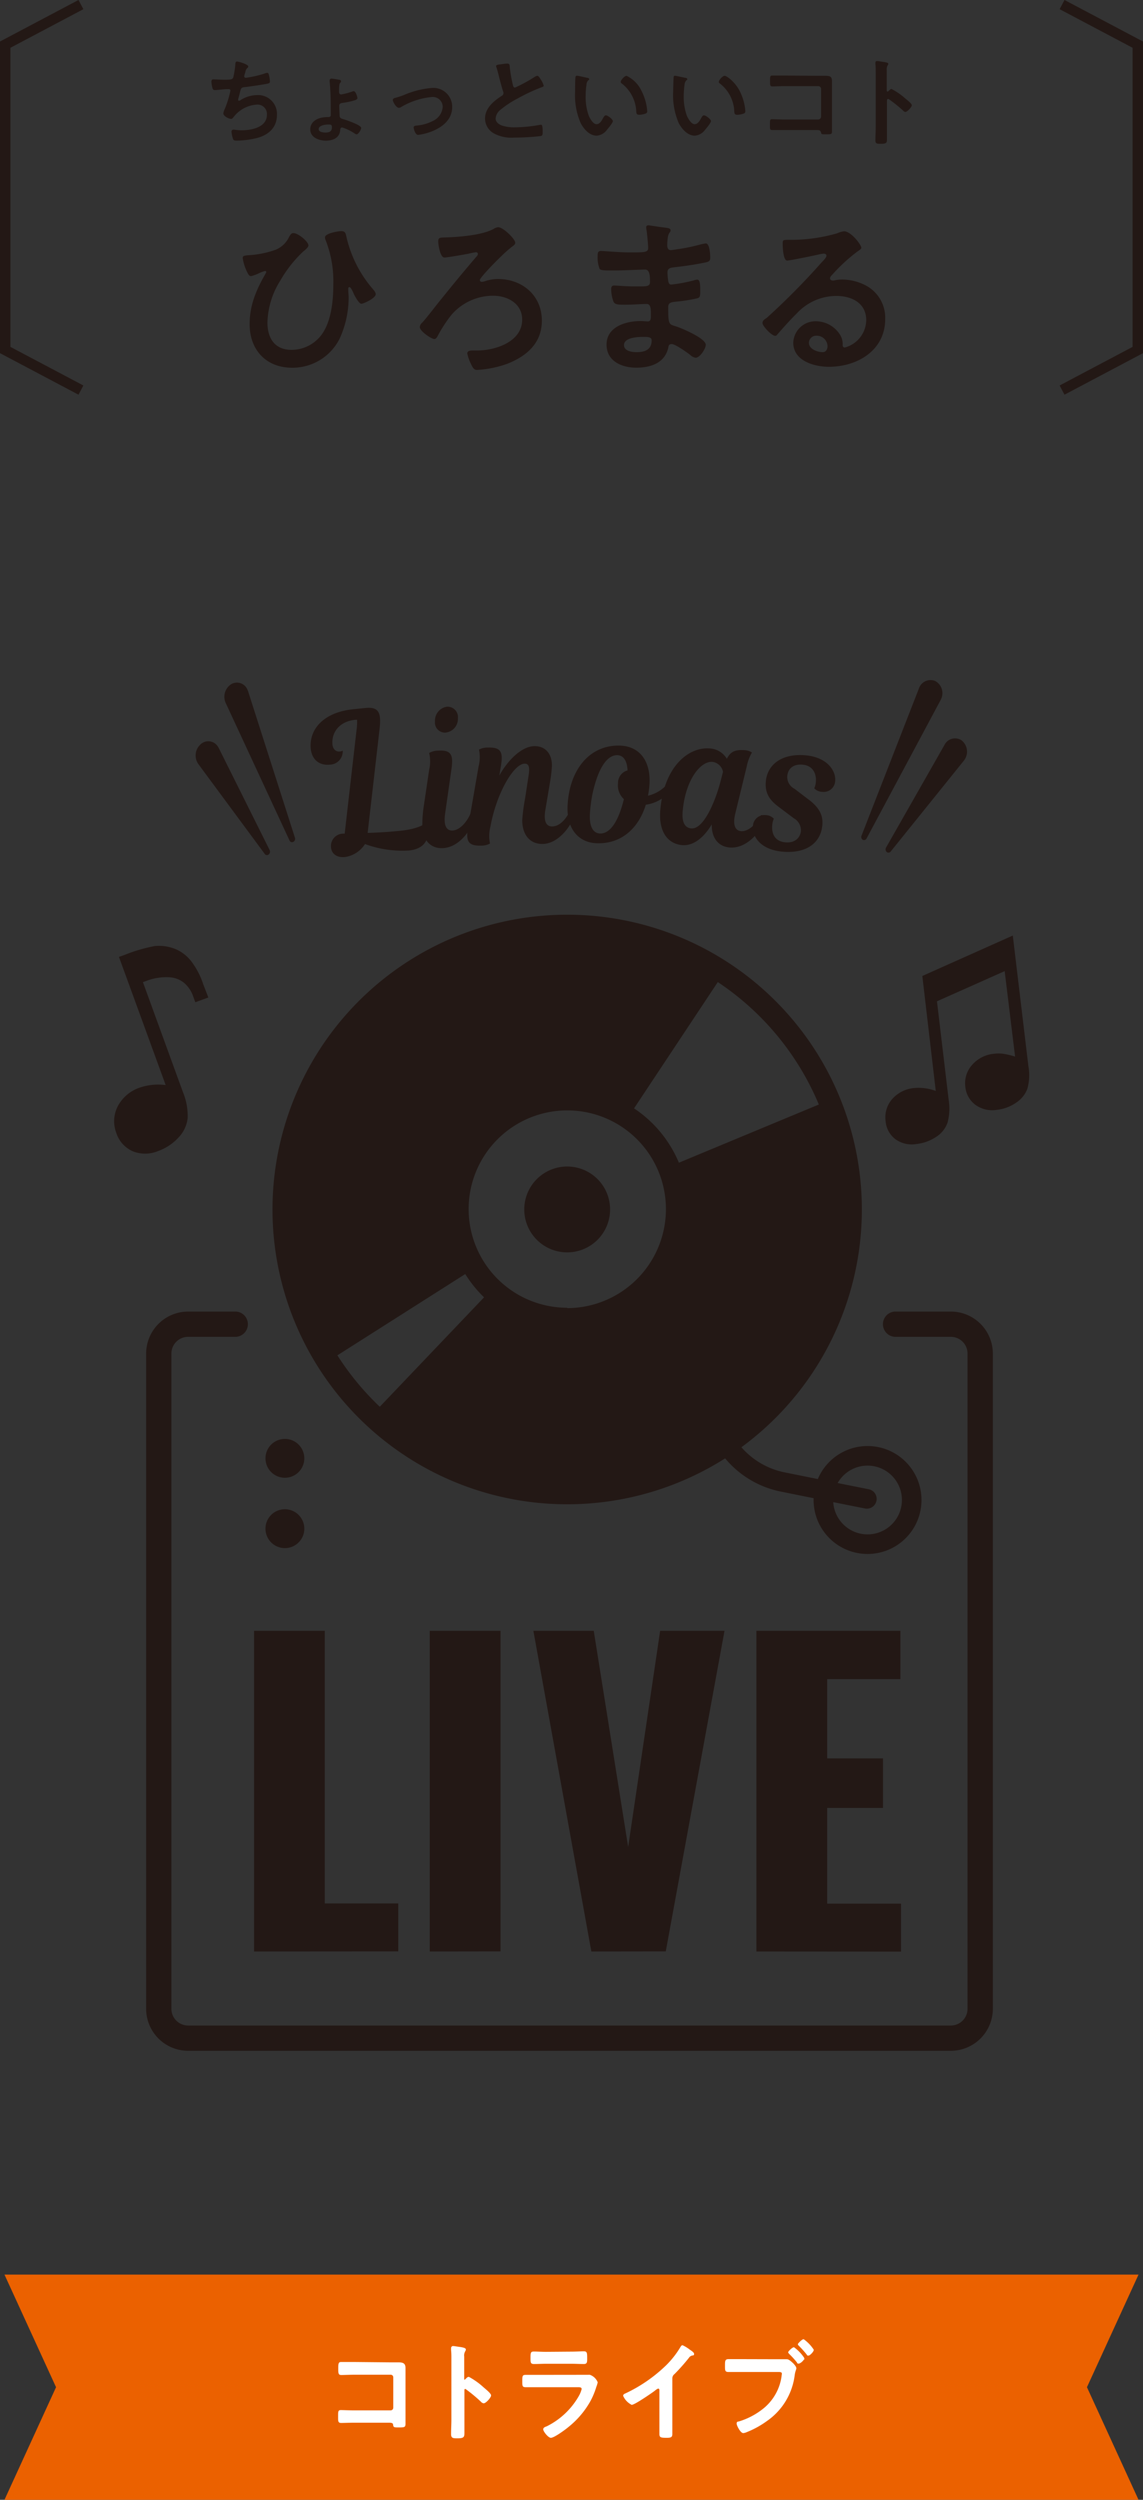 <svg xmlns="http://www.w3.org/2000/svg" viewBox="0 0 219.46 479.79"><rect x="0" y="0" width="219.46" height="479.79" fill="#333333" stroke="none"/><defs><style>.cls-1{fill:#eb6100;stroke:#eb6100;stroke-width:0.18px;}.cls-1,.cls-4,.cls-5{stroke-miterlimit:10;}.cls-2{fill:#231815;}.cls-3,.cls-5{fill:none;stroke:#231815;}.cls-3{stroke-linecap:round;stroke-linejoin:round;stroke-width:3.76px;}.cls-4{fill:#fff;stroke:#fff;stroke-width:0.18px;}.cls-5{stroke-width:2px;}</style></defs><title>linomaru_img03</title><g id="レイヤー_2" data-name="レイヤー 2"><g id="レイヤー_1-2" data-name="レイヤー 1"><polygon class="cls-1" points="218.46 436.66 1 436.66 10.86 458.18 1 479.7 218.46 479.7 208.6 458.18 218.46 436.66"/><path class="cls-2" d="M66.18,160l2.29-20a10.75,10.75,0,0,0,.09-1.85l-.33,0c-3.07.31-4.5,2.37-4.41,4.5,0,1,.57,1.67,1.41,1.59a1.4,1.4,0,0,0,.57-.17,1.23,1.23,0,0,1,0,.33,2.53,2.53,0,0,1-2.47,2.36c-2.19.22-3.6-1.15-3.69-3.39-.15-3.71,2.8-6.71,8.22-7.25l2.35-.24c2.49-.24,3,.9,2.69,3.83l-2.31,20.15c1.65-.05,3.61-.14,6.2-.4,3.77-.37,4.94-1.47,4.94-1.47a2.54,2.54,0,0,1,.44,1.58c.07,1.9-1,3.41-3.67,3.67A20.82,20.82,0,0,1,70.08,162a5.5,5.5,0,0,1-3.82,2.49c-1.85.18-2.67-.86-2.71-1.95A2.37,2.37,0,0,1,65.91,160Z"/><path class="cls-2" d="M82.4,147.75a7.12,7.12,0,0,0,0-3.23,3.5,3.5,0,0,1,1.74-.45c2.6-.16,2.91.91,2.54,3.56l-1.22,8.56c-.32,2.28.27,3.29,1.48,3.21s2.65-1.4,3.5-3.48c.44,0,.75.25.65.93-.31,2-2.7,5.73-6,5.93-2.32.15-4-1.44-4-4.44a24.33,24.33,0,0,1,.27-3.58Zm3.41-12.11a2,2,0,0,1,2.11,2.23,2.64,2.64,0,0,1-2.4,2.74,1.92,1.92,0,0,1-2-2.13A2.69,2.69,0,0,1,85.81,135.64Z"/><path class="cls-2" d="M101.48,148.92c.3-1.82,0-2.37-.77-2.35-2.12.07-5.41,5.76-6.55,12.1a7.19,7.19,0,0,0-.08,3.23,3.45,3.45,0,0,1-1.76.4c-2.59.07-2.88-1-2.43-3.65l2-11.55a7.21,7.21,0,0,0,.08-3.23,3.53,3.53,0,0,1,1.76-.39c2.59-.08,2.88,1,2.43,3.65l-.29,1.73c1.35-2.48,4-5.56,6.68-5.65,2.13-.06,3.45,1.44,3.42,3.77a25.28,25.28,0,0,1-.35,3.05l-.89,5.32c-.34,1.85-.09,3.31,1.33,3.27s2.68-1.4,3.58-3.38c.44,0,.74.28.63,1-.3,1.92-2.88,5.64-6,5.74-2.53.07-4-1.76-4-4.58a38.3,38.3,0,0,1,.57-4.29Z"/><path class="cls-2" d="M124.71,150.36a17.5,17.5,0,0,1-.29,2.36,7.11,7.11,0,0,0,4.22-2.88c.43,0,.65.38.56.95-.27,1.31-2.49,3.31-5.2,3.66-1.36,4.45-4.61,7.46-9.18,7.4-3.57,0-6.07-2.59-5.84-7.25.34-6.8,4.14-11.56,9.89-11.5C122.81,143.15,124.92,146.07,124.71,150.36Zm-4.22-2.5c-.08-1.88-.8-2.9-2-2.92-1.68,0-3.52,1.88-4.74,7.47a28.9,28.9,0,0,0-.49,3.86c-.12,2.37.62,3.69,2,3.71,1.81,0,3.43-2.1,4.53-6.6a3.55,3.55,0,0,1-1.13-3A2.5,2.5,0,0,1,120.49,147.86Z"/><path class="cls-2" d="M141.18,156.14c-.55,2.24,0,3.32,1.17,3.39s2.75-1.1,3.79-3.08c.44,0,.72.35.56,1-.5,2-3.21,5.4-6.47,5.22-2.21-.12-3.63-1.74-3.57-4.45-1.61,2.7-3.57,4.06-5.49,4-2.75-.15-4.76-2.34-4.39-6.73.7-8.37,5.39-12.07,9.31-11.85a4.09,4.09,0,0,1,3.47,2c.65-1.32,1.53-1.76,3.18-1.67a3,3,0,0,1,1.64.46,8.37,8.37,0,0,0-1,2.66Zm-2.81-6.26.45-1.74a2.38,2.38,0,0,0-2.07-1.92c-2.28-.13-5.18,3.52-5.68,9.56-.18,2.1.48,3.16,1.72,3.22C135.17,159.13,137.42,153.6,138.37,149.88Z"/><path class="cls-2" d="M155.14,153.37c2.27,1.66,3,3.28,2.72,5.26-.35,3-2.88,5.29-7.73,4.82-4.27-.42-5.79-3.07-5.56-5a2.21,2.21,0,0,1,2.47-2,2.14,2.14,0,0,1,1.54.69,3.24,3.24,0,0,0-.29,1.07c-.22,1.83.5,3.23,2.4,3.45s2.93-.85,3.08-2.09a2.63,2.63,0,0,0-1.36-2.52l-3-2.26c-1.48-1.13-2.65-2.46-2.35-5,.36-3,3-5.27,7.73-4.81,4.14.41,5.79,3.07,5.56,5a2.2,2.2,0,0,1-2.47,2,2.15,2.15,0,0,1-1.54-.68,3.24,3.24,0,0,0,.29-1.07c.21-1.76-.59-3.27-2.46-3.46s-2.86.78-3,2.1a2.51,2.51,0,0,0,1.36,2.51Z"/><path class="cls-2" d="M55.6,161.34,43.34,134.93a2.88,2.88,0,0,1,1-3.58,2.17,2.17,0,0,1,3.16,1,2.88,2.88,0,0,1,.13.31l9,28.13a.66.66,0,0,1-.35.81A.51.51,0,0,1,55.6,161.34Z"/><path class="cls-2" d="M50.84,163.91,38.07,146.63a2.87,2.87,0,0,1,.38-3.71,2.17,2.17,0,0,1,3.31.26,2.85,2.85,0,0,1,.23.37l9.79,19.62a.7.7,0,0,1-.23.86A.52.52,0,0,1,50.84,163.91Z"/><path class="cls-2" d="M165.42,160.38l11-28.2a2.36,2.36,0,0,1,3.11-1.49,2.65,2.65,0,0,1,1.2,3.4,2.23,2.23,0,0,1-.15.31l-14.19,26.52a.54.54,0,0,1-.77.24A.65.65,0,0,1,165.42,160.38Z"/><path class="cls-2" d="M170.1,162.72,181.33,143a2.27,2.27,0,0,1,3.26-.93,2.76,2.76,0,0,1,.69,3.61,3.47,3.47,0,0,1-.26.37l-14,17.38a.54.54,0,0,1-.8.07A.69.69,0,0,1,170.1,162.72Z"/><path class="cls-2" d="M108.9,175.56a56.58,56.58,0,1,0,56.58,56.57A56.57,56.57,0,0,0,108.9,175.56ZM72.92,270a52.55,52.55,0,0,1-8.14-9.87l24.55-15.6A23.39,23.39,0,0,0,92.94,249Zm36-19a18.94,18.94,0,1,1,18.94-18.94A19,19,0,0,1,108.9,251.07Zm21.43-27.84a23.31,23.31,0,0,0-8.61-10.43l16.08-24.24a52.6,52.6,0,0,1,19.4,23.5Z"/><path class="cls-2" d="M117.14,232.13a8.24,8.24,0,1,1-8.24-8.24A8.24,8.24,0,0,1,117.14,232.13Z"/><path class="cls-2" d="M182.57,393.61H36.12a8.06,8.06,0,0,1-8.06-8.06V259.79a8.07,8.07,0,0,1,8.06-8.06h9.2a2.43,2.43,0,0,1,0,4.85h-9.2a3.21,3.21,0,0,0-3.21,3.21V385.55a3.21,3.21,0,0,0,3.21,3.21H182.57a3.21,3.21,0,0,0,3.2-3.21V259.79a3.21,3.21,0,0,0-3.2-3.21H171.8a2.43,2.43,0,0,1,0-4.85h10.77a8.07,8.07,0,0,1,8.06,8.06V385.55A8.07,8.07,0,0,1,182.57,393.61Z"/><circle class="cls-3" cx="166.57" cy="287.89" r="8.48" transform="translate(-154.78 202.11) rotate(-45)"/><path class="cls-2" d="M58.43,293.39a3.73,3.73,0,1,1-3.73-3.72A3.73,3.73,0,0,1,58.43,293.39Z"/><circle class="cls-2" cx="54.7" cy="279.9" r="3.73"/><path class="cls-3" d="M129.78,264l10.41,14.09a16.79,16.79,0,0,0,9.87,6.3c5.21,1.06,16.38,3.29,16.38,3.29"/><path class="cls-2" d="M48.78,374.55V313H62.36v52.33H76.47v9.2Z"/><path class="cls-2" d="M82.51,374.55V313H96.1v61.53Z"/><path class="cls-2" d="M113.54,374.55,102.41,313H114l6.61,41.49L126.75,313h12.36l-11.28,61.53Z"/><path class="cls-2" d="M145.23,374.55V313h27.65v9.28H158.82v15.21h10.72V347H158.82v18.37H173v9.2Z"/><path class="cls-2" d="M177.09,187.32l17.37-7.76,3,25.11a9.65,9.65,0,0,1-.21,4.32,5.5,5.5,0,0,1-2.14,2.64,8,8,0,0,1-3.75,1.39,5.48,5.48,0,0,1-4.12-1,4.89,4.89,0,0,1-1.9-3.48,5.25,5.25,0,0,1,1.28-4.12,6.37,6.37,0,0,1,4.31-2.18,7.44,7.44,0,0,1,1.62,0,16.64,16.64,0,0,1,2.35.55l-2-16.4-13,5.79,2.25,18.94a10.42,10.42,0,0,1-.22,4.36,5.33,5.33,0,0,1-2.2,2.73,8.4,8.4,0,0,1-3.75,1.36,5.36,5.36,0,0,1-4.07-.93,4.83,4.83,0,0,1-1.87-3.46,5.31,5.31,0,0,1,1.24-4.21,6.38,6.38,0,0,1,4.32-2.15,9.36,9.36,0,0,1,4.07.57Z"/><path class="cls-2" d="M22.84,183.66l1-.35a30.78,30.78,0,0,1,5.85-1.73,8.42,8.42,0,0,1,4.22.67,7.64,7.64,0,0,1,2.88,2.34A14.87,14.87,0,0,1,39,188.85l1,2.6-2.5.91-.4-1.09a5.92,5.92,0,0,0-1.78-2.65,4.9,4.9,0,0,0-2.79-1.05,10.62,10.62,0,0,0-4.38.68l-.71.25,7.67,21.07a12,12,0,0,1,.92,5.05,6.4,6.4,0,0,1-1.78,3.73,9.74,9.74,0,0,1-3.92,2.58,6.4,6.4,0,0,1-4.92,0,5.78,5.78,0,0,1-3.08-3.49,6.26,6.26,0,0,1,.3-5.15A7.5,7.5,0,0,1,27,208.69a11,11,0,0,1,4.81-.43Z"/><path class="cls-4" d="M74.91,453.5l1.54,0c.8,0,1.32.08,1.32,1,0,.62,0,1.24,0,1.86v6.94c0,.62,0,1.25,0,1.87s-.12.64-1.2.64c-.92,0-.94,0-1-.43s-.36-.48-1-.48h-6.5c-.88,0-2.06.05-2.58.05s-.48-.29-.48-1.2,0-1.09.44-1.09,1.64.06,2.6.06H75a.61.61,0,0,0,.6-.62V456.3a.59.59,0,0,0-.6-.61h-6.9c-.86,0-2.08.06-2.58.06s-.48-.29-.48-1.32c0-.82.08-1,.44-1s.58,0,.86,0c.58,0,1.16,0,1.74,0Z"/><path class="cls-4" d="M90,456.28a13.74,13.74,0,0,1,2.8,2c.28.25,1.4,1.13,1.4,1.48s-.94,1.42-1.34,1.42a.73.73,0,0,1-.44-.26,29,29,0,0,0-2.9-2.41.37.37,0,0,0-.2-.09c-.18,0-.24.17-.24.33v5.63c0,.82,0,1.62,0,2.45s0,1.07-1.24,1.07c-.8,0-1.14,0-1.14-.7,0-.93.06-1.85.06-2.78V452.66c0-.54,0-1.09-.06-1.61,0-.1,0-.29,0-.37s.06-.31.26-.31.54.06.68.08c.9.13,1.72.21,1.72.5a.68.68,0,0,1-.1.27,1.67,1.67,0,0,0-.22,1.09c0,.31,0,.7,0,1.21v3.09c0,.17.1.21.16.21a.22.22,0,0,0,.18-.08C89.56,456.57,89.78,456.28,90,456.28Z"/><path class="cls-4" d="M111.09,455.89c.46,0,1.38,0,1.8,0a2.2,2.2,0,0,1,.36,0,2.41,2.41,0,0,1,1.42,1.36,5.55,5.55,0,0,1-.26.84,14.34,14.34,0,0,1-1.16,2.78,16.86,16.86,0,0,1-4.14,4.86c-.56.48-2.72,2.07-3.34,2.07-.46,0-1.38-1.18-1.38-1.53s.5-.43.7-.54a14.58,14.58,0,0,0,6.14-5.84,5.53,5.53,0,0,0,.54-1.34c0-.5-.54-.46-.86-.46h-7.44c-.84,0-1.68,0-2.54,0-.56,0-.56-.2-.56-1,0-1.05,0-1.19.58-1.19.84,0,1.7,0,2.56,0Zm-1.34-4.45c.82,0,1.84-.06,2.36-.06s.54.23.54,1.26c0,.7,0,1-.54,1-.8,0-1.58-.05-2.36-.05h-4.9c-.78,0-1.56.05-2.34.05-.56,0-.56-.25-.56-1,0-1,0-1.22.54-1.22s1.58.06,2.36.06Z"/><path class="cls-4" d="M129,464.48c0,.91,0,1.81,0,2.7,0,.56-.26.62-1,.62-1.1,0-1.3-.06-1.3-.6,0-.89,0-1.77,0-2.66v-5.6c0-.12.06-.58-.32-.58-.2,0-.62.35-.78.48-.6.45-3.78,2.63-4.3,2.63a3.41,3.41,0,0,1-1.56-1.64c0-.21.18-.29.32-.35A28.87,28.87,0,0,0,128,454a17.56,17.56,0,0,0,2.72-3.48c.06-.11.18-.31.32-.31a7.33,7.33,0,0,1,1.36.84c.22.15.78.5.78.74s-.1.17-.2.21a1.06,1.06,0,0,0-.78.49,38.49,38.49,0,0,1-2.74,3.09,1.12,1.12,0,0,0-.46.93Z"/><path class="cls-4" d="M149.35,452.9c.56,0,1.48,0,1.76,0s.7.37,1,.64.7.76.7,1-.16.39-.3,1.19a12.49,12.49,0,0,1-5.3,8.86,17.54,17.54,0,0,1-3.84,2.12,2.17,2.17,0,0,1-.66.19c-.46,0-1.18-1.38-1.18-1.73s.18-.29.36-.33a14,14,0,0,0,5-2.72,9.76,9.76,0,0,0,3.26-6c0-.15.06-.4.06-.52,0-.39-.34-.43-.7-.43h-7.12c-.84,0-1.66,0-2.5,0-.6,0-.6-.19-.6-1.09s0-1.2.56-1.2c.86,0,1.72,0,2.58,0Zm5-.28c0,.28-.7.94-1,.94s-.18-.1-.26-.18a15.62,15.62,0,0,0-1.5-1.65c-.06-.08-.16-.16-.16-.27s.74-.86,1-.86A7.87,7.87,0,0,1,154.35,452.62Zm1.8-1.59c0,.29-.7,1-.94,1s-.2-.13-.26-.19a19.84,19.84,0,0,0-1.5-1.67c-.06-.06-.16-.14-.16-.24s.74-.87,1-.87A7.49,7.49,0,0,1,156.15,451Z"/><path class="cls-2" d="M47.67,12.76a.33.33,0,0,1-.17.28,1.27,1.27,0,0,0-.39.77,2.84,2.84,0,0,1-.11.37,2,2,0,0,0-.11.47.29.29,0,0,0,.32.28,20.22,20.22,0,0,0,3.6-.82,1.42,1.42,0,0,1,.5-.13c.24,0,.28.26.35.52a5.6,5.6,0,0,1,.17,1.15c0,.3-.2.36-.67.45-1,.19-3.21.52-4.25.63-.62.08-.64.21-.86,1.09-.06.26-.15.59-.26,1a1.06,1.06,0,0,0-.06.34c0,.11.06.17.19.17a.42.42,0,0,0,.21-.08,6,6,0,0,1,3.26-1,3.61,3.61,0,0,1,3.78,3.86c0,2.34-1.6,3.78-3.76,4.36a17,17,0,0,1-3.9.52c-.62,0-.71-.09-.82-.48a6,6,0,0,1-.24-1.24.37.37,0,0,1,.39-.39c.24,0,.8.13,1.51.13,1.94,0,4.9-.56,4.9-3a1.81,1.81,0,0,0-1.84-1.94,6.14,6.14,0,0,0-4.52,2.34c-.13.16-.29.41-.52.41-.43,0-1.49-.53-1.49-1.05a2.7,2.7,0,0,1,.26-.82,18.67,18.67,0,0,0,1-3.09,2.77,2.77,0,0,0,.09-.47.27.27,0,0,0-.3-.28l-.39,0c-.43,0-1.88.18-2.26.18a.43.43,0,0,1-.48-.37,5.87,5.87,0,0,1-.21-1.23c0-.48.3-.46.4-.46.26,0,1.36.07,2.1.07,1.33,0,1.53-.06,1.7-.45a18.31,18.31,0,0,0,.39-2.37c0-.26,0-.67.32-.67S47.67,12.35,47.67,12.76Z"/><path class="cls-2" d="M65.18,15.32c.15,0,.3.11.3.3a.33.33,0,0,1-.12.24c-.16.17-.26.22-.26,1.75,0,.36.15.52.41.52a12.92,12.92,0,0,0,2.07-.54,1.21,1.21,0,0,1,.34-.09c.41,0,.71,1.19.71,1.34s-.25.32-.43.38a13.94,13.94,0,0,1-2.37.52c-.3.05-.69.07-.69.56,0,.26.06,1.77.07,2s.23.45.53.52c.56.15,3.61,1.16,3.61,1.74,0,.31-.54,1.23-.89,1.23a.93.93,0,0,1-.34-.15,9.32,9.32,0,0,0-2.42-1.18c-.36,0-.36.34-.39.6C65.16,26.52,63.83,27,62.57,27s-3-.58-3-2.16c0-1.42,1.25-2.15,2.5-2.31a5.82,5.82,0,0,1,1-.06c.24,0,.44-.11.44-.39S63.5,20.33,63.5,20c0-1.21-.08-3.21-.21-4.33,0-.07,0-.24,0-.31s.15-.28.33-.28S64.93,15.26,65.18,15.32Zm-4,9.45c0,.58.87.67,1.3.67.69,0,1.25-.17,1.25-1,0-.54-.22-.54-.73-.54S61.19,24.06,61.19,24.77Z"/><path class="cls-2" d="M75.86,18.79a15.51,15.51,0,0,0,1.71-.56,17,17,0,0,1,5.37-1.35,3.61,3.61,0,0,1,3.88,3.66c0,2.31-1.7,3.73-3.65,4.57a10.72,10.72,0,0,1-2.88.78c-.61,0-.87-1.27-.87-1.42,0-.31.35-.35.59-.37a8.38,8.38,0,0,0,3.19-.93A3.2,3.2,0,0,0,85,20.5a1.9,1.9,0,0,0-2.09-1.88,14.24,14.24,0,0,0-5.82,1.88.91.91,0,0,1-.52.19c-.48,0-1.15-1.12-1.15-1.51C75.45,18.94,75.65,18.84,75.86,18.79Z"/><path class="cls-2" d="M96.47,12.3a6.38,6.38,0,0,1,.89-.1c.52,0,.49.28.52.71a27.13,27.13,0,0,0,.58,3.34c.06.24.11.56.43.56a29.13,29.13,0,0,0,3.8-2.07,1.28,1.28,0,0,1,.49-.19c.24,0,.56.56.67.75a3.7,3.7,0,0,1,.54,1.14c0,.18-.2.24-.35.29a34.36,34.36,0,0,0-4.61,2.15,18.46,18.46,0,0,0-3.35,2.2,2.35,2.35,0,0,0-.92,1.68c0,.67.65,1.14,1.23,1.34a7.47,7.47,0,0,0,2.48.34,28.11,28.11,0,0,0,4.87-.49.5.5,0,0,1,.17,0c.26,0,.28.77.28,1.16v.22c0,.49,0,.69-.39.79a46.36,46.36,0,0,1-5.13.29,7,7,0,0,1-3.83-.8,3.28,3.28,0,0,1-1.71-2.87c0-2,1.68-3.36,3.23-4.36a.58.58,0,0,0,.31-.49.67.67,0,0,0-.07-.33c-.23-.67-.75-2.65-.93-3.42-.12-.42-.21-.83-.36-1.23a.9.9,0,0,1-.06-.22C95.25,12.39,95.87,12.39,96.47,12.3Z"/><path class="cls-2" d="M112.71,14.93c.15,0,.41.07.41.26s-.07.15-.19.24a1.34,1.34,0,0,0-.33.89,13.1,13.1,0,0,0-.15,2,10.58,10.58,0,0,0,.6,3.9c.22.52.83,1.62,1.49,1.62s1.06-.82,1.28-1.23c.12-.19.27-.47.51-.47.39,0,1.34.77,1.34,1.1s-.84,1.33-1.1,1.63a2.69,2.69,0,0,1-2,1.17c-1.38,0-2.46-1.25-3.07-2.39a13.46,13.46,0,0,1-1.08-6.07c0-.3,0-2.67.09-2.84a.23.23,0,0,1,.26-.2C111,14.52,112.39,14.87,112.71,14.93Zm7.59-.38a6.07,6.07,0,0,1,2.87,2.89,10.22,10.22,0,0,1,1.1,3.88c0,.36-.19.45-.5.54a3.72,3.72,0,0,1-1,.17c-.59,0-.57-.26-.61-.71A7.17,7.17,0,0,0,119.35,16a.32.32,0,0,1-.17-.28C119.18,15.37,119.93,14.55,120.3,14.55Z"/><path class="cls-2" d="M131.55,14.93c.14,0,.41.07.41.26s-.08.15-.19.24a1.4,1.4,0,0,0-.34.89,14.54,14.54,0,0,0-.15,2,10.79,10.79,0,0,0,.6,3.9c.23.52.84,1.62,1.49,1.62s1.07-.82,1.29-1.23c.11-.19.26-.47.5-.47.39,0,1.35.77,1.35,1.1s-.84,1.33-1.1,1.63a2.71,2.71,0,0,1-2,1.17c-1.38,0-2.46-1.25-3.08-2.39a13.46,13.46,0,0,1-1.08-6.07c0-.3.06-2.67.1-2.84s.13-.2.26-.2S131.23,14.87,131.55,14.93Zm7.58-.38c.42,0,2,1.18,2.88,2.89a10.22,10.22,0,0,1,1.1,3.88c0,.36-.19.45-.51.54a3.65,3.65,0,0,1-1,.17c-.6,0-.58-.26-.62-.71A7.1,7.1,0,0,0,138.18,16a.31.31,0,0,1-.16-.28C138,15.37,138.76,14.55,139.13,14.55Z"/><path class="cls-2" d="M157.08,14.55l1.43,0c.75,0,1.23.08,1.23,1,0,.56,0,1.11,0,1.67v6.29c0,.56,0,1.14,0,1.69s-.11.58-1.11.58-.88,0-1-.39-.33-.43-.89-.43h-6.06c-.82,0-1.92,0-2.41,0s-.44-.26-.44-1.08,0-1,.41-1,1.53.06,2.42.06h6.43a.57.57,0,0,0,.56-.56V17.09a.55.55,0,0,0-.56-.56H150.7c-.8,0-1.94.06-2.4.06s-.45-.27-.45-1.2c0-.74.07-.89.41-.89s.54,0,.8,0c.54,0,1.08,0,1.62,0Z"/><path class="cls-2" d="M171.16,17.07a12.68,12.68,0,0,1,2.61,1.79c.26.22,1.3,1,1.3,1.34s-.87,1.29-1.24,1.29a.67.67,0,0,1-.41-.24,26.92,26.92,0,0,0-2.71-2.18.3.3,0,0,0-.18-.08c-.17,0-.23.15-.23.3v5.09c0,.75,0,1.47,0,2.22s0,1-1.16,1c-.74,0-1.06,0-1.06-.64,0-.83.06-1.67.06-2.51V13.79c0-.49,0-1-.06-1.46,0-.09,0-.26,0-.33s.06-.28.24-.28.51,0,.64.07c.84.12,1.6.19,1.6.45a.46.46,0,0,1-.09.24,1.5,1.5,0,0,0-.21,1c0,.28,0,.64,0,1.1v2.8c0,.15.09.19.15.19a.2.2,0,0,0,.17-.08C170.75,17.33,171,17.07,171.16,17.07Z"/><path class="cls-2" d="M59.22,47.11c0,.38-.71.92-1,1.16a24.05,24.05,0,0,0-4.38,5.55,15.82,15.82,0,0,0-2.49,8.09c0,3,1.4,5.24,4.63,5.24a7.21,7.21,0,0,0,5.75-2.89C63.61,61.74,64,57.69,64,54.63a21.68,21.68,0,0,0-1.5-8.6,1.18,1.18,0,0,1-.1-.48c0-.75,2.48-1.19,3.13-1.19.82,0,.85.51,1,1.16a23.11,23.11,0,0,0,5,9.89c.24.28.61.68.61,1.06,0,.75-2.31,1.83-2.76,1.83s-1.19-1.36-1.42-1.83c-.11-.27-.58-1.36-.85-1.36s-.24.27-.24.44c0,.54.07,1.05.07,1.56A19,19,0,0,1,65.21,65a10.11,10.11,0,0,1-9.12,5.58c-5,0-8.16-3.43-8.16-8.36,0-3.64,1.26-6.57,3.06-9.7,0-.07.14-.2.14-.3a.23.23,0,0,0-.24-.21,6.46,6.46,0,0,0-1.12.41A7.71,7.71,0,0,1,48.2,53c-.37,0-.58-.44-.71-.71a9.21,9.21,0,0,1-.89-2.75c0-.45.31-.48,1-.55a18.61,18.61,0,0,0,5.31-1.05,4.86,4.86,0,0,0,2.55-2.38c.2-.34.41-.82.85-.82C57.21,44.7,59.22,46.37,59.22,47.11Z"/><path class="cls-2" d="M98.93,46.6c0,.45-.68.72-.92,1-1.19.85-5.88,5.61-5.88,6.15a.34.34,0,0,0,.37.34,2.21,2.21,0,0,0,.65-.13,7.77,7.77,0,0,1,2.45-.41c4.69,0,8.44,3.16,8.44,8,0,4.29-2.9,6.8-6.64,8.27A20.39,20.39,0,0,1,91.59,71c-.55,0-.79-.34-1.16-1.15a7.8,7.8,0,0,1-.71-2c0-.58.68-.58,1.19-.58h.71c3.5,0,8.64-1.67,8.64-5.92,0-3.1-2.82-4.59-5.58-4.59a10.57,10.57,0,0,0-8,3.67A25.86,25.86,0,0,0,84,64.56c-.13.21-.3.51-.61.51-.54,0-2.79-1.49-2.79-2.31a1.28,1.28,0,0,1,.48-.85c1-1.09,2.75-3.44,3.77-4.66q3.32-4.14,6.77-8.16a.64.64,0,0,0,.14-.34.35.35,0,0,0-.38-.34,11.63,11.63,0,0,0-1.36.27c-.68.14-4.18.75-4.69.75-.85,0-1.19-2.59-1.19-3.06,0-.79.34-.75,1.09-.79,2.58-.06,7.27-.4,9.52-1.63a1.88,1.88,0,0,1,.92-.34C96.59,43.61,98.93,45.86,98.93,46.6Z"/><path class="cls-2" d="M127.39,43.65c.89.1,1.36.17,1.36.54,0,.65-.57.07-.64,2.82,0,.48.1,1,.71,1,.14,0,1.47-.21,1.7-.24a35.4,35.4,0,0,0,3.71-.78,8.72,8.72,0,0,1,1.29-.27c.75,0,.85,2.21.85,2.79s-.3.74-1,.88c-1.77.37-3.88.68-5.68.88-.71.11-1.53.07-1.53,1a11.4,11.4,0,0,0,.17,1.81c.07.2.14.54.54.54a29.75,29.75,0,0,0,4.36-.81,2.1,2.1,0,0,1,.64-.14c.48,0,.58.75.58,2,0,1.12,0,1.46-.64,1.6a31.33,31.33,0,0,1-3.51.58c-1.29.13-2,.13-2,1.08,0,3.54.14,3.27,1.6,3.75,1.12.37,5.61,2.27,5.61,3.5,0,.75-1.12,2.48-1.94,2.48a1.84,1.84,0,0,1-1.05-.54c-.61-.48-2.86-2.08-3.54-2.08s-.61.51-.68.75c-.71,2.93-3.4,3.78-6.16,3.78s-5.68-1.26-5.68-4.43c0-3.43,3.71-4.52,6.53-4.52.41,0,1.2.07,1.4.07.58,0,.58-.61.58-1,0-1.09.07-2.35-.78-2.35s-2.62.14-4.09.14-2,0-2.31-.58a7.12,7.12,0,0,1-.44-2.38c0-.41.1-.72.58-.72s2.31.17,3.6.17h1.53c1.26,0,1.74-.1,1.74-.85,0-1,0-2.38-.92-2.38-1.19,0-3.91.17-5.75.17h-1c-.92,0-1.77,0-2-.3a6.06,6.06,0,0,1-.38-2.49c0-.47,0-.95.62-.95s3.57.27,5.23.27c3,0,3.85.07,3.85-.85,0-.54-.21-2.82-.31-3.4a3.33,3.33,0,0,1-.07-.54c0-.34.21-.41.51-.41C125.18,43.34,126.78,43.58,127.39,43.65Zm-7.58,22.58c0,1.16,1.53,1.36,2.41,1.36,1.57,0,2.9-.44,2.9-2.28,0-.65-.82-.65-1.6-.65C122.46,64.66,119.81,64.77,119.81,66.23Z"/><path class="cls-2" d="M165.38,47.56c0,.23-.37.44-.75.71a33.25,33.25,0,0,0-4.93,4.56,1,1,0,0,0-.34.58c0,.27.27.44.58.44a1.62,1.62,0,0,0,.44-.07,6.58,6.58,0,0,1,1.4-.13,10,10,0,0,1,4.18,1,7,7,0,0,1,4,6.6c0,6-5.34,9.15-10.82,9.15-2.82,0-6.83-1.15-6.83-4.62a4.27,4.27,0,0,1,4.35-4.12,5.52,5.52,0,0,1,4.52,2.42,3.37,3.37,0,0,1,.61,2.17c0,.24.14.45.41.45a5.53,5.53,0,0,0,4.12-5.24c0-3.3-2.79-4.66-5.75-4.66A10.35,10.35,0,0,0,153,60.14c-1.32,1.29-2.55,2.69-3.77,4.08a.46.46,0,0,1-.38.24c-.71,0-2.45-1.9-2.45-2.45s.51-.78.82-1A136.72,136.72,0,0,0,157.8,50.31c.27-.27.88-.88.88-1.22s-.3-.41-.58-.41a6.56,6.56,0,0,0-.81.14c-.82.2-5.61,1.19-6.16,1.19-.75,0-.85-2.56-.85-3.13,0-.79,0-.85,1.06-.85h.81a31.67,31.67,0,0,0,8.61-1.26,4.42,4.42,0,0,1,1.29-.38C163.41,44.39,165.38,47,165.38,47.56Zm-8.6,16.87a1.41,1.41,0,0,0-1.47,1.36c0,1.22,1.64,1.8,2.66,1.8.64,0,.92-.61.92-1.16A2.08,2.08,0,0,0,156.78,64.43Z"/><polyline class="cls-5" points="15.54 74.87 1 67.18 1 8.57 15.54 0.88"/><polyline class="cls-5" points="203.92 74.87 218.46 67.18 218.46 8.57 203.92 0.88"/></g></g></svg>